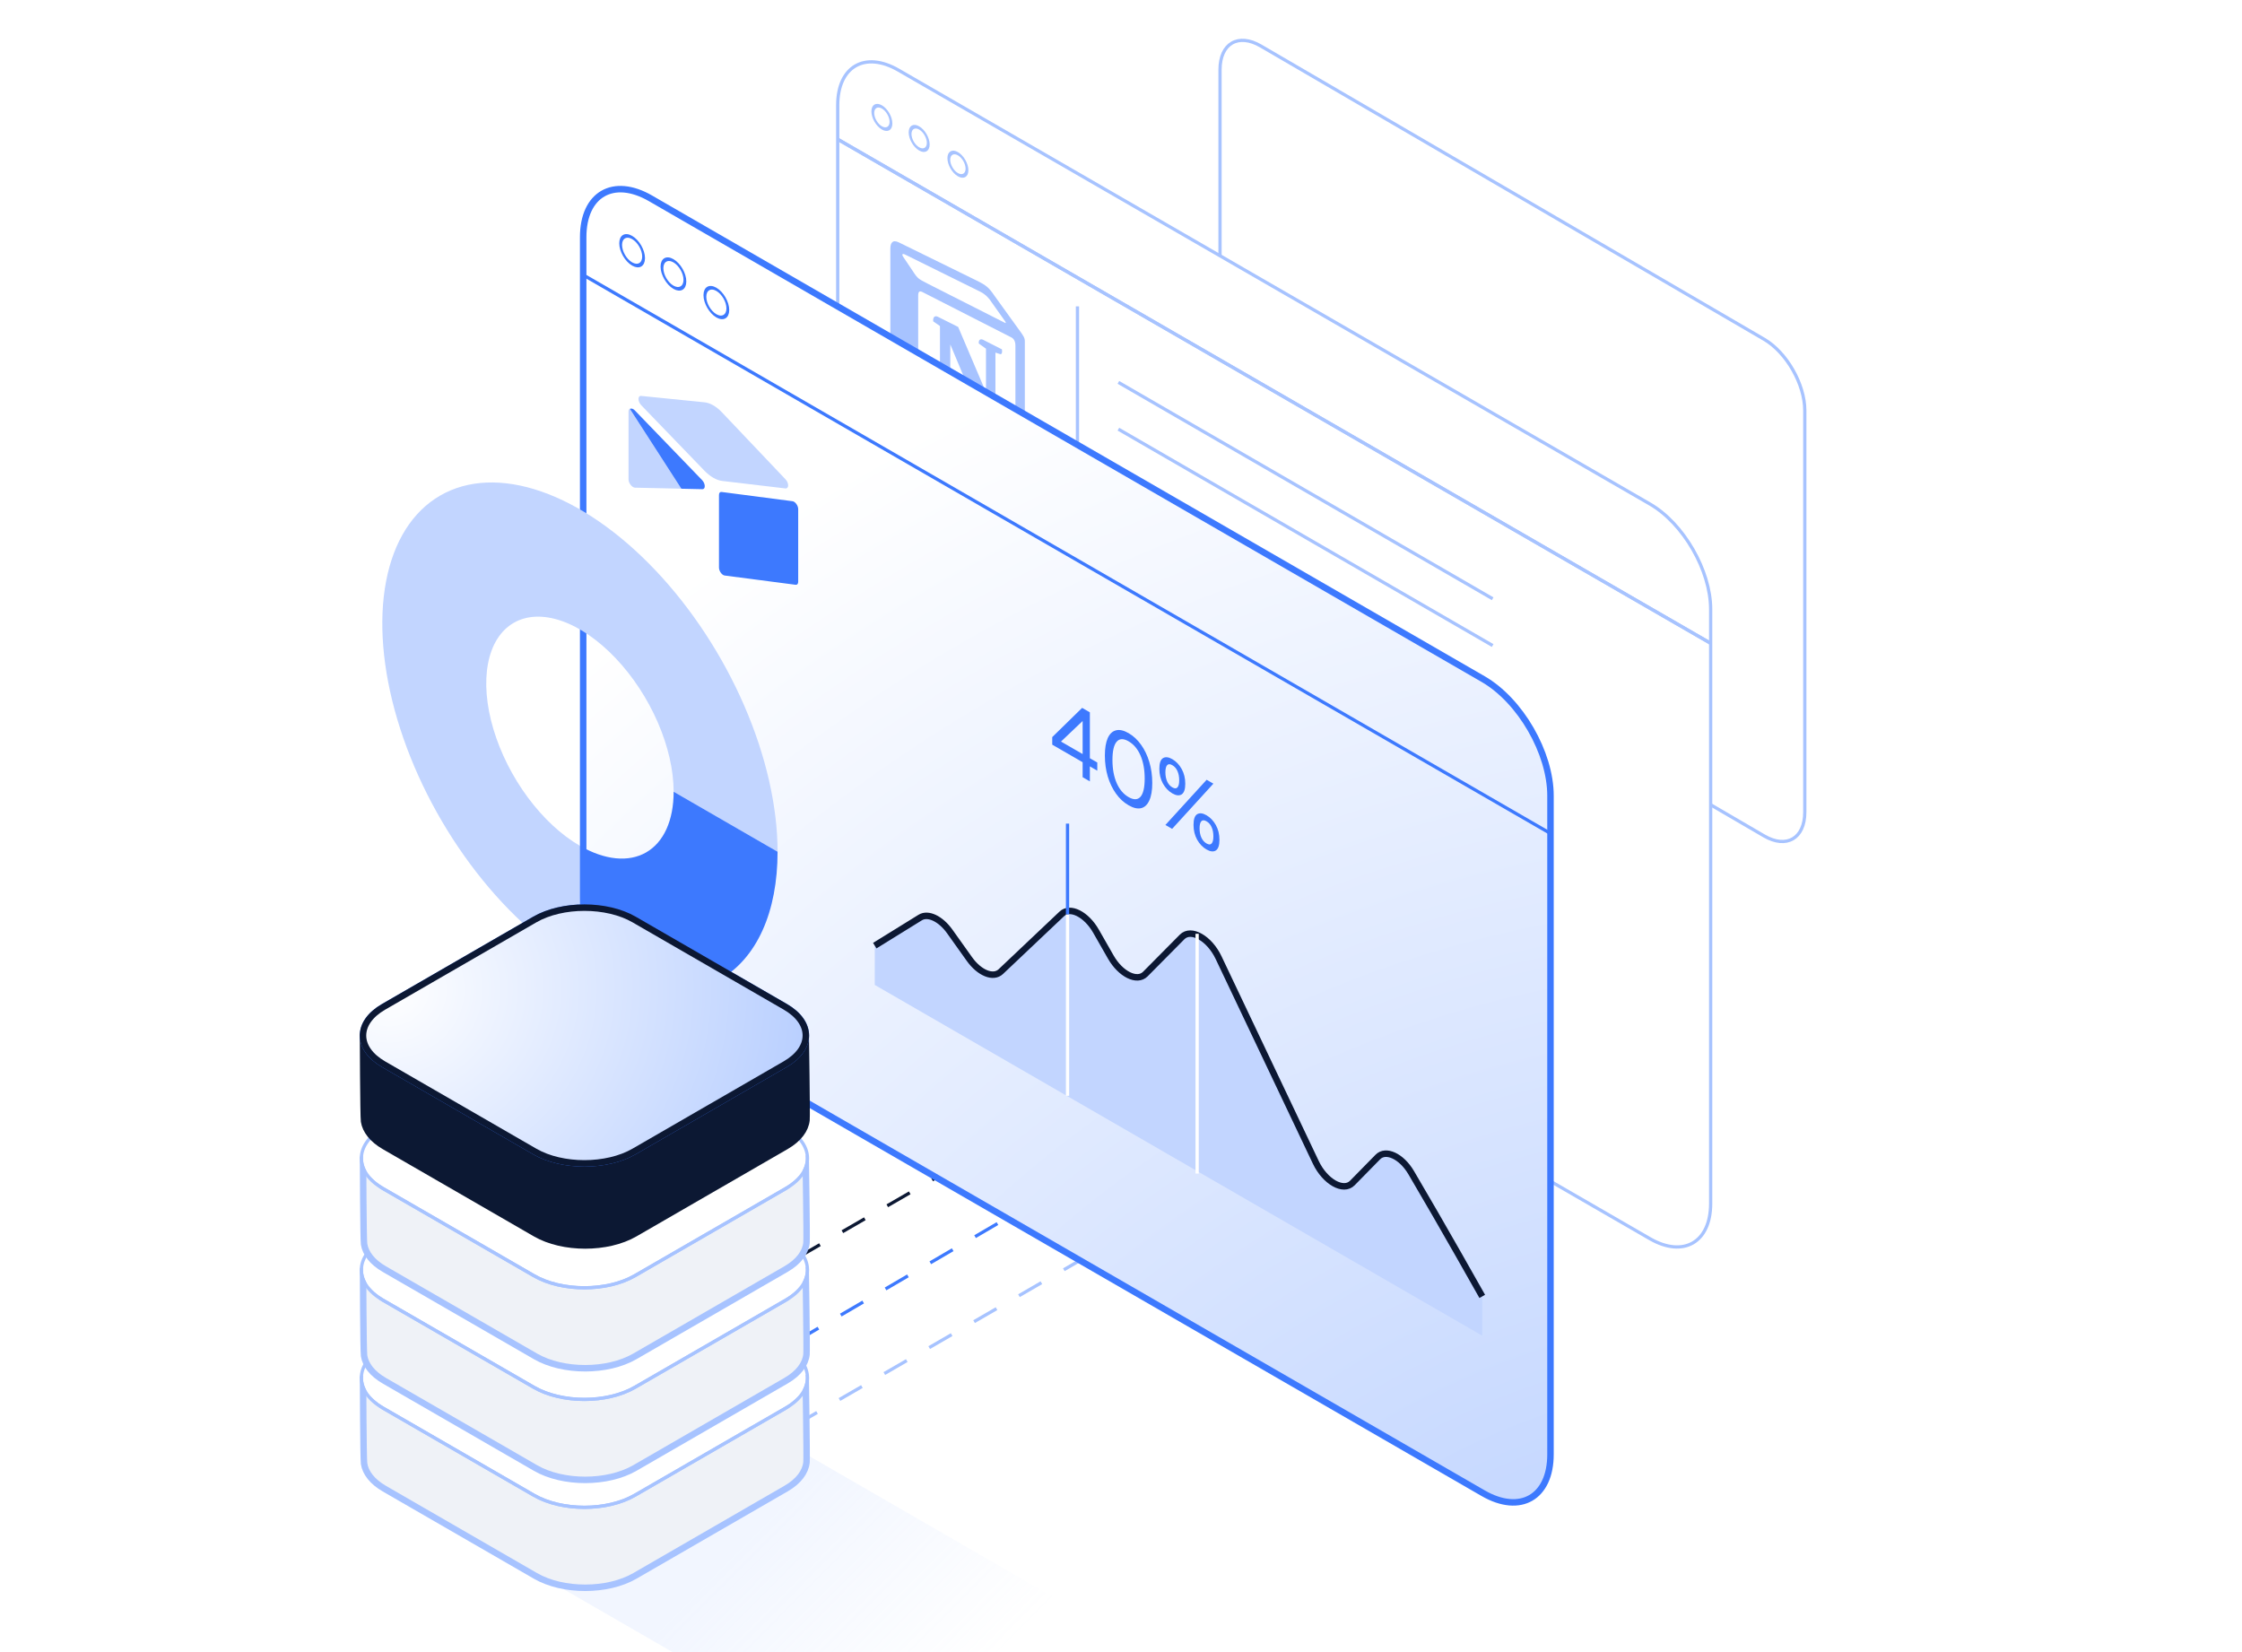 <svg width="346" height="255" viewBox="0 0 346 255" fill="none" xmlns="http://www.w3.org/2000/svg">
<g clip-path="url(#clip0_781_1342)">
<g filter="url(#filter0_n_781_1342)">
<path d="M188.282 10.753C188.282 6.71 191.095 5.071 194.564 7.093L272.244 52.352C275.713 54.374 278.526 59.291 278.526 63.334V125.335C278.526 129.378 275.713 131.017 272.244 128.995L194.564 83.736C191.095 81.714 188.282 76.798 188.282 72.754V10.753Z" fill="white"/>
</g>
<path d="M188.282 10.753C188.282 6.71 191.095 5.071 194.564 7.093L272.244 52.352C275.713 54.374 278.526 59.291 278.526 63.334V125.335C278.526 129.378 275.713 131.017 272.244 128.995L194.564 83.736C191.095 81.714 188.282 76.798 188.282 72.754V10.753Z" stroke="#A7C3FF" stroke-width="0.5"/>
<path d="M129.282 16.239C129.282 10.259 133.481 7.834 138.66 10.825L254.622 77.775C259.801 80.766 264 88.038 264 94.019V185.734C264 191.715 259.801 194.139 254.622 191.149L138.66 124.198C133.481 121.208 129.282 113.935 129.282 107.954V16.239Z" fill="white"/>
<path d="M129.282 16.239C129.282 10.259 133.481 7.834 138.66 10.825L254.622 77.775C259.801 80.766 264 88.038 264 94.019V185.734C264 191.715 259.801 194.139 254.622 191.149L138.66 124.198C133.481 121.208 129.282 113.935 129.282 107.954V16.239Z" stroke="#A7C3FF" stroke-width="0.5"/>
<path d="M129.282 21.493L264 99.273" stroke="#A7C3FF" stroke-width="0.5"/>
<path d="M129.282 21.493L264 99.273" stroke="#A7C3FF" stroke-width="0.5"/>
<path d="M172.599 59.008L230.355 92.399" stroke="#A7C3FF" stroke-width="0.5"/>
<path d="M172.599 66.228L230.355 99.618" stroke="#A7C3FF" stroke-width="0.5"/>
<path d="M172.599 73.448L230.355 106.838" stroke="#A7C3FF" stroke-width="0.5"/>
<path d="M172.599 80.667L230.355 114.058" stroke="#A7C3FF" stroke-width="0.5"/>
<path d="M172.599 87.887L230.355 121.277" stroke="#A7C3FF" stroke-width="0.5"/>
<path d="M172.599 95.106L230.355 128.497" stroke="#A7C3FF" stroke-width="0.5"/>
<path d="M172.599 102.326L230.355 135.716" stroke="#A7C3FF" stroke-width="0.5"/>
<path d="M172.599 109.545L230.355 142.936" stroke="#A7C3FF" stroke-width="0.5"/>
<path d="M166.282 142.936L166.282 47.277" stroke="#A7C3FF" stroke-width="0.5"/>
<circle cx="1.619" cy="1.619" r="1.619" transform="matrix(0.866 0.5 0 1 134.697 15.691)" stroke="#A7C3FF" stroke-width="0.5"/>
<circle cx="1.619" cy="1.619" r="1.619" transform="matrix(0.866 0.5 0 1 140.45 18.934)" stroke="#A7C3FF" stroke-width="0.5"/>
<circle cx="1.619" cy="1.619" r="1.619" transform="matrix(0.866 0.5 0 1 146.428 22.911)" stroke="#A7C3FF" stroke-width="0.5"/>
<path d="M138.721 37.408L150.71 43.289C152.165 43.97 152.546 44.31 153.482 45.61L157.328 50.952C157.952 51.832 158.16 52.112 158.16 52.712V69.797C158.16 70.878 157.813 71.318 156.635 70.718L142.705 63.635C141.805 63.155 141.389 62.795 140.938 61.855L138.131 56.033C137.612 54.933 137.404 54.253 137.404 53.572V38.368C137.404 37.488 137.75 36.928 138.721 37.408Z" fill="white"/>
<path fill-rule="evenodd" clip-rule="evenodd" d="M150.71 43.289L138.721 37.408C137.75 36.928 137.404 37.488 137.404 38.368V53.573C137.404 54.253 137.612 54.973 138.131 56.033L140.938 61.895C141.389 62.835 141.839 63.255 142.705 63.676L156.635 70.758C157.813 71.358 158.16 70.918 158.16 69.837V52.712C158.16 52.152 157.987 51.892 157.398 51.072C157.363 51.012 157.328 50.992 157.294 50.932L153.482 45.65C152.581 44.33 152.2 44.03 150.71 43.289ZM143.017 43.69C141.874 43.109 141.631 43.01 140.973 41.989L139.344 39.568C139.171 39.268 139.24 39.068 139.691 39.288L151.23 44.99C152.2 45.47 152.685 46.11 153.066 46.691L155.041 49.471C155.145 49.571 155.353 49.971 155.076 49.812L143.156 43.77L143.017 43.69ZM141.701 60.175V45.65C141.701 45.01 141.874 44.83 142.359 45.07L156.046 52.052C156.497 52.272 156.705 52.712 156.705 53.352V67.757C156.705 68.397 156.601 68.857 155.873 68.477L142.775 61.795C142.047 61.455 141.701 60.935 141.701 60.175ZM154.626 53.913C154.695 54.393 154.626 54.793 154.244 54.613L153.621 54.413V65.136C153.066 65.176 152.581 65.056 152.165 64.816C151.507 64.436 151.334 64.096 150.814 63.075L146.656 53.153V60.395L147.972 61.515C147.972 61.515 147.972 62.395 146.933 61.795L144.022 60.315C143.953 60.075 144.022 59.634 144.299 59.714L145.062 59.914V50.312L144.022 49.591C143.953 49.111 144.161 48.591 144.75 48.891L147.869 50.452L152.165 60.535V53.813L151.056 53.012C150.987 52.452 151.299 52.232 151.715 52.432L154.626 53.913Z" fill="#A7C3FF"/>
<rect width="42.424" height="59.553" transform="matrix(0.866 -0.5 0.866 0.5 80 241.212)" fill="url(#paint0_linear_781_1342)"/>
<path d="M88.306 227.147L160.22 185.147" stroke="#3D79FE" stroke-width="0.5" stroke-dasharray="4 4"/>
<path d="M88.435 214.074L150.22 178.402" stroke="#0C1833" stroke-width="0.5" stroke-dasharray="4 4"/>
<path d="M88 240L214.22 167" stroke="#A7C3FF" stroke-width="0.5" stroke-dasharray="4 4"/>
<path d="M90 36.608C90 29.981 94.653 27.294 100.392 30.608L228.89 104.796C234.629 108.11 239.282 116.169 239.282 122.796V224.426C239.282 231.053 234.629 233.74 228.89 230.426L100.392 156.238C94.653 152.924 90 144.865 90 138.238V36.608Z" fill="url(#paint1_radial_781_1342)" stroke="#3D79FE"/>
<path d="M208.702 182.558L212.637 178.548C213.86 177.301 216.276 178.407 217.777 180.949C222.6 189.116 228.749 200.056 228.749 200.056V206.119L135 151.993V145.93L142.015 141.591C143.222 140.845 145.162 141.76 146.575 143.743L149.611 148.002C151.155 150.168 153.297 151.029 154.443 149.944L163.853 141.039C165.144 139.818 167.645 141.076 169.144 143.7L171.425 147.692C172.943 150.35 175.483 151.598 176.756 150.313L182.431 144.586C183.816 143.189 186.643 144.792 188.061 147.778L203.066 179.373C204.487 182.364 207.321 183.966 208.702 182.558Z" fill="#C2D5FF"/>
<path d="M228.749 200.056C228.749 200.056 222.6 189.116 217.777 180.949C216.276 178.407 213.86 177.301 212.637 178.548L208.702 182.558C207.321 183.966 204.487 182.364 203.066 179.373L188.061 147.778C186.643 144.792 183.816 143.189 182.431 144.586L176.756 150.313C175.483 151.598 172.943 150.35 171.425 147.692L169.144 143.7C167.645 141.076 165.144 139.818 163.853 141.039L154.443 149.944C153.297 151.029 151.155 150.168 149.611 148.002L146.575 143.743C145.162 141.76 143.222 140.845 142.015 141.591L135 145.93" stroke="#0C1833"/>
<path d="M184.749 181.1V144.1" stroke="white" stroke-width="0.5"/>
<path d="M164.749 169.1L164.749 141.1" stroke="white" stroke-width="0.5"/>
<path d="M164.749 141.1L164.749 127.1" stroke="#3D79FE" stroke-width="0.5"/>
<path d="M108.691 62.081L98.936 61.096C98.401 61.052 98.401 61.934 98.936 62.508L108.742 72.669C109.608 73.551 110.55 74.095 111.416 74.213L121.222 75.375C121.757 75.419 121.783 74.551 121.222 73.963L111.467 63.684C110.576 62.728 109.582 62.155 108.691 62.081Z" fill="#C2D5FF"/>
<path d="M110.958 76.389V87.595C110.958 88.124 111.416 88.771 111.849 88.815L122.776 90.242C123.031 90.271 123.183 90.095 123.183 89.771V78.566C123.183 78.036 122.725 77.389 122.292 77.345L111.365 75.919C111.111 75.889 110.958 76.066 110.958 76.389Z" fill="#3D79FE"/>
<path d="M97 63.478V74.007C97 74.566 97.56 75.242 97.993 75.257L104.819 75.404L105.15 75.419L97.204 63.096C97.102 63.154 97 63.272 97 63.478Z" fill="#C2D5FF"/>
<path d="M108.36 74.095L97.968 63.331C97.764 63.125 97.535 63.022 97.382 63.052C97.331 63.052 97.255 63.066 97.204 63.096L105.15 75.419L108.385 75.492C108.92 75.507 108.869 74.625 108.36 74.095Z" fill="#3D79FE"/>
<path d="M120 131.437C120 124.471 118.211 116.629 114.86 108.903C111.508 101.176 106.745 93.912 101.172 88.029C95.599 82.145 89.466 77.907 83.55 75.85C77.633 73.794 72.199 74.01 67.933 76.473C63.668 78.936 60.763 83.534 59.586 89.686C58.409 95.838 59.013 103.268 61.322 111.036C63.63 118.804 67.539 126.562 72.555 133.327C77.571 140.093 83.468 145.563 89.5 149.046V130.524C86.64 128.873 83.845 126.28 81.467 123.072C79.089 119.865 77.236 116.187 76.141 112.504C75.047 108.822 74.76 105.299 75.318 102.382C75.876 99.466 77.253 97.286 79.276 96.118C81.298 94.951 83.874 94.848 86.679 95.823C89.484 96.798 92.391 98.808 95.033 101.597C97.676 104.386 99.934 107.83 101.523 111.493C103.111 115.156 103.96 118.874 103.96 122.176L120 131.437Z" fill="#C2D5FF"/>
<path d="M89.5 149.046C93.505 151.358 97.471 152.737 101.172 153.104C104.872 153.47 108.235 152.817 111.067 151.182C113.899 149.547 116.146 146.962 117.678 143.574C119.211 140.186 120 136.062 120 131.437L103.96 122.176C103.96 124.368 103.586 126.324 102.859 127.93C102.132 129.536 101.067 130.762 99.724 131.537C98.382 132.312 96.788 132.622 95.033 132.448C93.279 132.274 91.399 131.62 89.5 130.524V149.046Z" fill="#3D79FE"/>
<circle cx="1.794" cy="1.794" r="2.044" transform="matrix(0.866 0.5 0 1 96 36.001)" stroke="#3D79FE" stroke-width="0.5"/>
<circle cx="1.794" cy="1.794" r="2.044" transform="matrix(0.866 0.5 0 1 102.375 39.593)" stroke="#3D79FE" stroke-width="0.5"/>
<circle cx="1.794" cy="1.794" r="2.044" transform="matrix(0.866 0.5 0 1 109 44.001)" stroke="#3D79FE" stroke-width="0.5"/>
<path d="M90 42.43L239.282 128.618" stroke="#3D79FE" stroke-width="0.5"/>
<path d="M124.465 225.664C124.312 227.139 123.259 228.588 121.308 229.715L97.979 243.189C93.744 245.635 86.877 245.636 82.641 243.191L59.317 229.725C57.454 228.649 56.411 227.28 56.187 225.875C56.071 225.142 56.026 212.402 56.026 212.383C56.031 212.395 57.91 216.316 59.196 217.058L82.52 230.524C86.755 232.969 93.622 232.968 97.858 230.522L121.187 217.049C122.585 216.241 124.335 212.286 124.335 212.286C124.335 212.286 124.543 224.911 124.465 225.664Z" fill="#EFF2F7" stroke="#A7C3FF"/>
<g filter="url(#filter1_n_781_1342)">
<path d="M59.196 217.058C54.961 214.613 54.961 210.647 59.197 208.201L82.525 194.728C86.761 192.281 93.628 192.28 97.863 194.725L121.188 208.192C125.423 210.637 125.422 214.602 121.186 217.049L97.858 230.522C93.622 232.968 86.755 232.969 82.52 230.524L59.196 217.058Z" fill="white"/>
</g>
<path d="M124.613 212.62C124.613 214.343 123.475 216.015 121.311 217.265L97.983 230.738C95.819 231.988 92.997 232.607 90.189 232.607C87.381 232.607 84.559 231.99 82.395 230.74L59.071 217.274C56.908 216.025 55.769 214.353 55.77 212.63C55.77 210.906 56.909 209.233 59.072 207.984L82.401 194.511C84.566 193.261 87.387 192.643 90.195 192.642C93.003 192.642 95.824 193.259 97.988 194.509L121.313 207.975L121.706 208.214C123.614 209.433 124.613 211.004 124.613 212.62Z" stroke="#A7C3FF" stroke-width="0.5"/>
<path d="M124.465 209.011C124.312 210.486 123.259 211.936 121.308 213.063L97.979 226.537C93.744 228.983 86.877 228.984 82.641 226.539L59.317 213.072C57.454 211.997 56.411 210.627 56.187 209.222C56.071 208.49 56.026 195.75 56.026 195.731C56.031 195.743 57.91 199.663 59.196 200.406L82.52 213.872C86.755 216.317 93.622 216.316 97.858 213.87L121.187 200.396C122.585 199.588 124.335 195.634 124.335 195.634C124.335 195.634 124.543 208.259 124.465 209.011Z" fill="#EFF2F7" stroke="#A7C3FF"/>
<g filter="url(#filter2_n_781_1342)">
<path d="M59.196 200.406C54.961 197.961 54.961 193.995 59.197 191.549L82.525 178.076C86.761 175.629 93.628 175.628 97.863 178.073L121.188 191.54C125.423 193.985 125.422 197.95 121.186 200.396L97.858 213.87C93.622 216.316 86.755 216.317 82.52 213.872L59.196 200.406Z" fill="white"/>
</g>
<path d="M124.613 195.968C124.613 197.691 123.475 199.363 121.311 200.613L97.983 214.086C95.819 215.336 92.997 215.954 90.189 215.955C87.381 215.955 84.559 215.338 82.395 214.088L59.071 200.622C56.908 199.373 55.769 197.701 55.77 195.978C55.77 194.254 56.909 192.581 59.072 191.332L82.401 177.859C84.566 176.609 87.387 175.991 90.195 175.99C93.003 175.99 95.824 176.607 97.988 177.857L121.313 191.323L121.706 191.561C123.614 192.781 124.613 194.352 124.613 195.968Z" stroke="#A7C3FF" stroke-width="0.5"/>
<path d="M124.465 191.785C124.312 193.26 123.259 194.709 121.308 195.837L97.979 209.31C93.744 211.757 86.877 211.757 82.641 209.312L59.317 195.846C57.454 194.771 56.411 193.401 56.187 191.996C56.071 191.263 56.026 178.523 56.026 178.504C56.031 178.516 57.91 182.437 59.196 183.179L82.52 196.646C86.755 199.091 93.622 199.09 97.858 196.643L121.187 183.17C122.585 182.362 124.335 178.408 124.335 178.408C124.335 178.408 124.543 191.032 124.465 191.785Z" fill="#EFF2F7" stroke="#A7C3FF"/>
<g filter="url(#filter3_n_781_1342)">
<path d="M59.196 183.179C54.961 180.734 54.961 176.769 59.197 174.322L82.525 160.849C86.761 158.403 93.628 158.402 97.863 160.847L121.188 174.313C125.423 176.758 125.422 180.723 121.186 183.17L97.858 196.643C93.622 199.09 86.755 199.091 82.52 196.645L59.196 183.179Z" fill="white"/>
</g>
<path d="M124.613 178.741C124.613 180.465 123.475 182.137 121.311 183.386L97.983 196.859C95.819 198.11 92.997 198.728 90.189 198.728C87.381 198.729 84.559 198.111 82.395 196.861L59.071 183.395C56.908 182.146 55.769 180.475 55.77 178.751C55.77 177.028 56.909 175.355 59.072 174.105L82.401 160.633C84.566 159.382 87.387 158.764 90.195 158.764C93.003 158.763 95.824 159.381 97.988 160.63L121.313 174.096L121.706 174.335C123.614 175.554 124.613 177.125 124.613 178.741Z" stroke="#A7C3FF" stroke-width="0.5"/>
<path d="M124.465 172.836C124.312 174.311 123.259 175.76 121.308 176.887L97.979 190.361C93.744 192.807 86.877 192.808 82.641 190.363L59.317 176.897C57.454 175.821 56.411 174.452 56.187 173.047C56.071 172.314 56.026 159.574 56.026 159.555C56.031 159.567 57.91 163.488 59.196 164.23L82.52 177.696C86.755 180.141 93.622 180.141 97.858 177.694L121.187 164.221C122.585 163.413 124.335 159.458 124.335 159.458C124.335 159.458 124.543 172.083 124.465 172.836Z" fill="#0C1833" stroke="#0C1833"/>
<path d="M59.196 164.23C54.961 161.785 54.961 157.82 59.197 155.373L82.525 141.9C86.761 139.454 93.628 139.453 97.863 141.898L121.188 155.364C125.423 157.809 125.422 161.774 121.186 164.221L97.858 177.694C93.622 180.141 86.755 180.142 82.52 177.696L59.196 164.23Z" fill="url(#paint2_radial_781_1342)" stroke="#3D79FE"/>
<path d="M59.196 164.23C54.961 161.785 54.961 157.82 59.197 155.373L82.525 141.9C86.761 139.454 93.628 139.453 97.863 141.898L121.188 155.364C125.423 157.809 125.422 161.774 121.186 164.221L97.858 177.694C93.622 180.141 86.755 180.142 82.52 177.696L59.196 164.23Z" fill="url(#paint3_radial_781_1342)" stroke="#0C1833"/>
<path d="M167.079 119.933V117.623L162.39 114.915V113.745L167.001 109.237L168.196 109.927V117.008L169.34 117.667V118.927L168.196 118.267V120.578L167.079 119.933ZM163.741 114.435L167.079 116.363L167.079 111.263L163.741 114.435ZM174.162 124.262C173.417 123.832 172.772 123.234 172.226 122.469C171.681 121.704 171.257 120.819 170.953 119.814C170.659 118.814 170.512 117.744 170.512 116.604C170.512 115.464 170.659 114.564 170.953 113.904C171.257 113.239 171.681 112.839 172.226 112.704C172.772 112.559 173.417 112.702 174.162 113.132C174.915 113.567 175.565 114.172 176.111 114.947C176.656 115.712 177.076 116.594 177.371 117.594C177.674 118.599 177.825 119.677 177.825 120.827C177.825 121.967 177.674 122.864 177.371 123.519C177.076 124.179 176.656 124.577 176.111 124.712C175.565 124.847 174.915 124.697 174.162 124.262ZM174.162 123.002C174.959 123.462 175.574 123.447 176.007 122.957C176.44 122.457 176.656 121.522 176.656 120.152C176.656 118.772 176.44 117.582 176.007 116.582C175.574 115.582 174.959 114.852 174.162 114.392C173.374 113.937 172.763 113.959 172.33 114.459C171.897 114.959 171.681 115.899 171.681 117.279C171.681 118.649 171.897 119.834 172.33 120.834C172.763 121.824 173.374 122.547 174.162 123.002ZM180.918 122.432C180.338 122.097 179.857 121.595 179.476 120.925C179.104 120.25 178.918 119.487 178.918 118.637C178.918 117.777 179.104 117.23 179.476 116.995C179.857 116.765 180.338 116.817 180.918 117.152C181.507 117.492 181.988 117.995 182.36 118.66C182.732 119.325 182.919 120.087 182.919 120.947C182.919 121.797 182.732 122.345 182.36 122.59C181.988 122.825 181.507 122.772 180.918 122.432ZM179.853 127.307L186.218 120.332L187.257 120.932L180.892 127.907L179.853 127.307ZM180.918 121.502C181.273 121.707 181.537 121.71 181.711 121.51C181.892 121.315 181.983 120.947 181.983 120.407C181.983 119.867 181.892 119.395 181.711 118.99C181.537 118.59 181.273 118.287 180.918 118.082C180.572 117.882 180.308 117.88 180.126 118.075C179.944 118.27 179.853 118.637 179.853 119.177C179.853 119.717 179.944 120.19 180.126 120.595C180.308 121 180.572 121.302 180.918 121.502ZM186.192 131.087C185.612 130.752 185.131 130.25 184.75 129.58C184.378 128.905 184.192 128.142 184.192 127.292C184.192 126.432 184.378 125.885 184.75 125.65C185.131 125.42 185.612 125.472 186.192 125.807C186.781 126.147 187.262 126.65 187.634 127.315C188.007 127.98 188.193 128.742 188.193 129.602C188.193 130.452 188.007 131 187.634 131.245C187.262 131.48 186.781 131.427 186.192 131.087ZM186.192 130.157C186.547 130.362 186.811 130.365 186.985 130.165C187.167 129.97 187.257 129.602 187.257 129.062C187.257 128.522 187.167 128.05 186.985 127.645C186.811 127.245 186.547 126.942 186.192 126.737C185.846 126.537 185.582 126.535 185.4 126.73C185.218 126.925 185.127 127.292 185.127 127.832C185.127 128.372 185.218 128.845 185.4 129.25C185.582 129.655 185.846 129.957 186.192 130.157Z" fill="#3D79FE"/>
</g>
<defs>
<filter id="filter0_n_781_1342" x="188.282" y="6.227" width="90.244" height="123.635" filterUnits="userSpaceOnUse" color-interpolation-filters="sRGB">
<feFlood flood-opacity="0" result="BackgroundImageFix"/>
<feBlend mode="normal" in="SourceGraphic" in2="BackgroundImageFix" result="shape"/>
<feTurbulence type="fractalNoise" baseFrequency="0.667 0.667" stitchTiles="stitch" numOctaves="3" result="noise" seed="3086" />
<feColorMatrix in="noise" type="luminanceToAlpha" result="alphaNoise" />
<feComponentTransfer in="alphaNoise" result="coloredNoise1">
<feFuncA type="discrete" tableValues="0 0 0 0 0 0 0 0 0 0 0 0 1 1 1 1 1 1 1 1 1 1 1 1 1 1 1 1 1 1 1 1 1 1 1 1 1 1 0 0 0 0 0 0 0 0 0 0 0 0 0 0 0 0 0 0 0 0 0 0 0 0 0 0 0 0 0 0 0 0 0 0 0 0 0 0 0 0 0 0 0 0 0 0 0 0 0 0 0 0 0 0 0 0 0 0 0 0 0 0 "/>
</feComponentTransfer>
<feComposite operator="in" in2="shape" in="coloredNoise1" result="noise1Clipped" />
<feFlood flood-color="#ECF2FF" result="color1Flood" />
<feComposite operator="in" in2="noise1Clipped" in="color1Flood" result="color1" />
<feMerge result="effect1_noise_781_1342">
<feMergeNode in="shape" />
<feMergeNode in="color1" />
</feMerge>
</filter>
<filter id="filter1_n_781_1342" x="56.02" y="192.892" width="68.344" height="39.465" filterUnits="userSpaceOnUse" color-interpolation-filters="sRGB">
<feFlood flood-opacity="0" result="BackgroundImageFix"/>
<feBlend mode="normal" in="SourceGraphic" in2="BackgroundImageFix" result="shape"/>
<feTurbulence type="fractalNoise" baseFrequency="0.667 0.667" stitchTiles="stitch" numOctaves="3" result="noise" seed="3086" />
<feColorMatrix in="noise" type="luminanceToAlpha" result="alphaNoise" />
<feComponentTransfer in="alphaNoise" result="coloredNoise1">
<feFuncA type="discrete" tableValues="0 0 0 0 0 0 0 0 0 0 0 0 1 1 1 1 1 1 1 1 1 1 1 1 1 1 1 1 1 1 1 1 1 1 1 1 1 1 0 0 0 0 0 0 0 0 0 0 0 0 0 0 0 0 0 0 0 0 0 0 0 0 0 0 0 0 0 0 0 0 0 0 0 0 0 0 0 0 0 0 0 0 0 0 0 0 0 0 0 0 0 0 0 0 0 0 0 0 0 0 "/>
</feComponentTransfer>
<feComposite operator="in" in2="shape" in="coloredNoise1" result="noise1Clipped" />
<feFlood flood-color="#ECF2FF" result="color1Flood" />
<feComposite operator="in" in2="noise1Clipped" in="color1Flood" result="color1" />
<feMerge result="effect1_noise_781_1342">
<feMergeNode in="shape" />
<feMergeNode in="color1" />
</feMerge>
</filter>
<filter id="filter2_n_781_1342" x="56.02" y="176.24" width="68.344" height="39.465" filterUnits="userSpaceOnUse" color-interpolation-filters="sRGB">
<feFlood flood-opacity="0" result="BackgroundImageFix"/>
<feBlend mode="normal" in="SourceGraphic" in2="BackgroundImageFix" result="shape"/>
<feTurbulence type="fractalNoise" baseFrequency="0.667 0.667" stitchTiles="stitch" numOctaves="3" result="noise" seed="3086" />
<feColorMatrix in="noise" type="luminanceToAlpha" result="alphaNoise" />
<feComponentTransfer in="alphaNoise" result="coloredNoise1">
<feFuncA type="discrete" tableValues="0 0 0 0 0 0 0 0 0 0 0 0 1 1 1 1 1 1 1 1 1 1 1 1 1 1 1 1 1 1 1 1 1 1 1 1 1 1 0 0 0 0 0 0 0 0 0 0 0 0 0 0 0 0 0 0 0 0 0 0 0 0 0 0 0 0 0 0 0 0 0 0 0 0 0 0 0 0 0 0 0 0 0 0 0 0 0 0 0 0 0 0 0 0 0 0 0 0 0 0 "/>
</feComponentTransfer>
<feComposite operator="in" in2="shape" in="coloredNoise1" result="noise1Clipped" />
<feFlood flood-color="#ECF2FF" result="color1Flood" />
<feComposite operator="in" in2="noise1Clipped" in="color1Flood" result="color1" />
<feMerge result="effect1_noise_781_1342">
<feMergeNode in="shape" />
<feMergeNode in="color1" />
</feMerge>
</filter>
<filter id="filter3_n_781_1342" x="56.02" y="159.013" width="68.344" height="39.465" filterUnits="userSpaceOnUse" color-interpolation-filters="sRGB">
<feFlood flood-opacity="0" result="BackgroundImageFix"/>
<feBlend mode="normal" in="SourceGraphic" in2="BackgroundImageFix" result="shape"/>
<feTurbulence type="fractalNoise" baseFrequency="0.667 0.667" stitchTiles="stitch" numOctaves="3" result="noise" seed="3086" />
<feColorMatrix in="noise" type="luminanceToAlpha" result="alphaNoise" />
<feComponentTransfer in="alphaNoise" result="coloredNoise1">
<feFuncA type="discrete" tableValues="0 0 0 0 0 0 0 0 0 0 0 0 1 1 1 1 1 1 1 1 1 1 1 1 1 1 1 1 1 1 1 1 1 1 1 1 1 1 0 0 0 0 0 0 0 0 0 0 0 0 0 0 0 0 0 0 0 0 0 0 0 0 0 0 0 0 0 0 0 0 0 0 0 0 0 0 0 0 0 0 0 0 0 0 0 0 0 0 0 0 0 0 0 0 0 0 0 0 0 0 "/>
</feComponentTransfer>
<feComposite operator="in" in2="shape" in="coloredNoise1" result="noise1Clipped" />
<feFlood flood-color="#ECF2FF" result="color1Flood" />
<feComposite operator="in" in2="noise1Clipped" in="color1Flood" result="color1" />
<feMerge result="effect1_noise_781_1342">
<feMergeNode in="shape" />
<feMergeNode in="color1" />
</feMerge>
</filter>
<linearGradient id="paint0_linear_781_1342" x1="26.521" y1="57.583" x2="15.946" y2="18.52" gradientUnits="userSpaceOnUse">
<stop stop-color="#A7C3FF" stop-opacity="0"/>
<stop offset="1" stop-color="#A7C3FF" stop-opacity="0.15"/>
</linearGradient>
<radialGradient id="paint1_radial_781_1342" cx="0" cy="0" r="1" gradientUnits="userSpaceOnUse" gradientTransform="translate(278.5 325.5) rotate(-123.012) scale(292.764 284.386)">
<stop stop-color="#A7C3FF"/>
<stop offset="1" stop-color="white"/>
</radialGradient>
<radialGradient id="paint2_radial_781_1342" cx="0" cy="0" r="1" gradientUnits="userSpaceOnUse" gradientTransform="translate(60.099 152.671) rotate(13.045) scale(46.417 42.643)">
<stop stop-color="#A7C3FF"/>
<stop offset="1" stop-color="white"/>
</radialGradient>
<radialGradient id="paint3_radial_781_1342" cx="0" cy="0" r="1" gradientUnits="userSpaceOnUse" gradientTransform="translate(60.099 152.671) rotate(-1.196) scale(81.613 74.977)">
<stop stop-color="white"/>
<stop offset="1" stop-color="#A7C3FF"/>
</radialGradient>
<clipPath id="clip0_781_1342">
<rect width="346" height="255" fill="white"/>
</clipPath>
</defs>
</svg>
